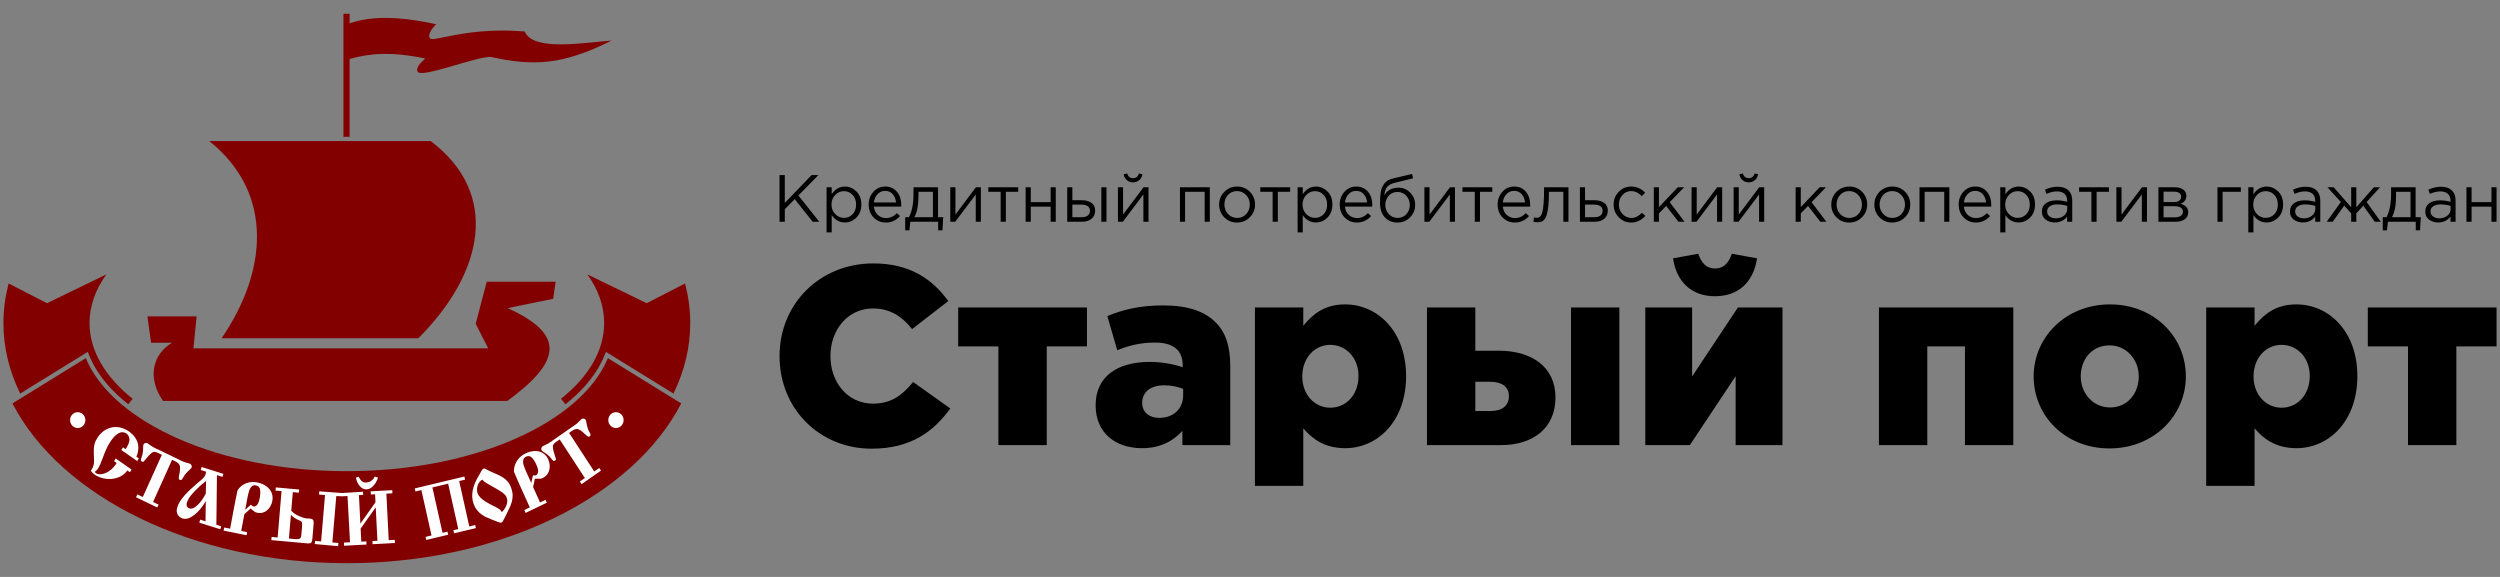 <?xml version="1.0" encoding="UTF-8"?>
<!DOCTYPE svg PUBLIC "-//W3C//DTD SVG 1.1//EN" "http://www.w3.org/Graphics/SVG/1.1/DTD/svg11.dtd">
<svg xmlns="http://www.w3.org/2000/svg" xml:space="preserve" width="1820px" height="420px" version="1.1" style="shape-rendering:geometricPrecision; text-rendering:geometricPrecision; image-rendering:optimizeQuality; fill-rule:evenodd; clip-rule:evenodd" viewBox="0 0 18200 4200" xmlns:xlink="http://www.w3.org/1999/xlink">
	<rect x="0" y="0" width="18200" height="4200" fill="#808080" stroke="none"/>
	<path fill="#000000" fill-rule="nonzero" d="M5675.02 1614.24l0 -339.53 38.32 0 0 202.74 194.99 -202.74 49.48 0 -145.52 148.42 151.82 191.11 -48.02 0 -130.48 -164.43 -72.27 73.23 0 91.2 -38.32 0zm342.44 77.6l0 -328.37 37.35 0 0 50.44c25.22,-37.18 57.24,-55.77 96.04,-55.77 32.02,0 59.99,11.88 83.91,35.65 23.94,23.76 35.9,55.53 35.9,95.3 0,39.13 -11.96,70.66 -35.9,94.59 -23.92,23.93 -51.89,35.89 -83.91,35.89 -39.45,0 -71.47,-17.78 -96.04,-53.35l0 125.62 -37.35 0zm126.6 -105.74c25.23,0 46.24,-8.81 63.06,-26.43 16.82,-17.63 25.22,-41.31 25.22,-71.06 0,-28.78 -8.57,-52.14 -25.7,-70.09 -17.14,-17.94 -38,-26.92 -62.58,-26.92 -24.25,0 -45.44,9.22 -63.55,27.65 -18.1,18.43 -27.15,41.71 -27.15,69.84 0,28.14 9.05,51.34 27.15,69.61 18.11,18.27 39.3,27.4 63.55,27.4zm305.09 33.95c-35.25,0 -64.91,-12.2 -89,-36.61 -24.1,-24.42 -36.14,-55.86 -36.14,-94.35 0,-36.54 11.49,-67.5 34.44,-92.88 22.96,-25.38 51.58,-38.07 85.85,-38.07 35.9,0 64.35,12.6 85.37,37.83 21.02,25.22 31.53,56.91 31.53,95.07 0,4.85 -0.16,9.21 -0.49,13.09l-198.86 0c2.58,25.55 12.2,45.84 28.85,60.87 16.66,15.04 36.46,22.56 59.42,22.56 30.08,0 56.43,-11.81 79.07,-35.41l23.28 20.86c-28.13,31.36 -62.57,47.04 -103.32,47.04zm-87.3 -145.99l161.51 0c-2.26,-24.25 -10.26,-44.38 -24.01,-60.39 -13.74,-16.01 -32.41,-24.01 -56.02,-24.01 -21.34,0 -39.61,7.93 -54.81,23.77 -15.19,15.84 -24.09,36.06 -26.67,60.63zm227.96 202.74l0 -95.55 27.17 0c22.31,-41.06 33.47,-99.11 33.47,-174.13l0 -43.65 178.49 0 0 217.78 37.83 0 -5.82 95.55 -31.04 0 0 -62.56 -202.75 0 -6.79 62.56 -30.56 0zm66.94 -95.55l134.84 0 0 -184.8 -105.25 0 0 34.93c0,63.05 -9.87,113.01 -29.59,149.87zm261.44 32.99l0 -250.77 37.34 0 0 198.38 148.91 -198.38 36.38 0 0 250.77 -37.35 0 0 -198.39 -149.39 198.39 -35.89 0zm366.68 0l0 -217.79 -89.73 0 0 -32.98 217.3 0 0 32.98 -89.74 0 0 217.79 -37.83 0zm181.89 0l0 -250.77 37.34 0 0 108.17 144.56 0 0 -108.17 37.34 0 0 250.77 -37.34 0 0 -109.62 -144.56 0 0 109.62 -37.34 0zm302.68 0l0 -250.77 37.34 0 0 94.1 66.94 0c29.1,0 52.86,6.22 71.3,18.67 18.43,12.45 27.65,31.29 27.65,56.51 0,24.89 -8.58,44.7 -25.71,59.42 -17.14,14.71 -40.1,22.07 -68.88,22.07l-108.64 0zm37.34 -32.99l67.9 0c19.09,0 33.88,-4.04 44.39,-12.12 10.51,-8.09 15.76,-19.89 15.76,-35.41 0,-14.23 -5.41,-25.14 -16.25,-32.74 -10.83,-7.6 -25.95,-11.4 -45.35,-11.4l-66.45 0 0 91.67zm211 32.99l0 -250.77 37.34 0 0 250.77 -37.34 0zm120.77 0l0 -250.77 37.34 0 0 198.38 148.91 -198.38 36.38 0 0 250.77 -37.35 0 0 -198.39 -149.39 198.39 -35.89 0zm155.45 -303.15c-12.45,10.99 -27.57,16.49 -45.35,16.49 -17.78,0 -32.9,-5.5 -45.35,-16.49 -12.45,-11 -20.13,-25.23 -23.04,-42.69l25.71 -5.33c6.46,22.63 20.7,33.95 42.68,33.95 21.99,0 36.22,-11.32 42.68,-33.95l25.71 5.33c-2.91,17.46 -10.59,31.69 -23.04,42.69zm296.12 303.15l0 -250.77 217.29 0 0 250.77 -37.34 0 0 -217.79 -142.61 0 0 217.79 -37.34 0zm508.8 -32.75c-25.22,25.71 -56.43,38.56 -93.61,38.56 -37.19,0 -68.15,-12.76 -92.89,-38.31 -24.74,-25.55 -37.1,-56.43 -37.1,-92.65 0,-35.89 12.53,-66.69 37.59,-92.4 25.06,-25.7 56.18,-38.55 93.36,-38.55 37.19,0 68.24,12.76 93.14,38.31 24.9,25.54 37.35,56.43 37.35,92.64 0,35.9 -12.62,66.7 -37.84,92.4zm-92.65 5.1c26.84,0 48.91,-9.38 66.21,-28.14 17.3,-18.75 25.95,-41.87 25.95,-69.36 0,-27.15 -8.97,-50.28 -26.92,-69.35 -17.95,-19.09 -40.01,-28.62 -66.2,-28.62 -26.85,0 -48.82,9.46 -65.97,28.37 -17.13,18.92 -25.71,42.12 -25.71,69.6 0,27.17 8.89,50.2 26.69,69.12 17.79,18.92 39.76,28.38 65.95,28.38zm258.53 27.65l0 -217.79 -89.74 0 0 -32.98 217.3 0 0 32.98 -89.73 0 0 217.79 -37.83 0zm181.89 77.6l0 -328.37 37.34 0 0 50.44c25.22,-37.18 57.24,-55.77 96.04,-55.77 32.02,0 59.98,11.88 83.91,35.65 23.93,23.76 35.9,55.53 35.9,95.3 0,39.13 -11.97,70.66 -35.9,94.59 -23.93,23.93 -51.89,35.89 -83.91,35.89 -39.45,0 -71.47,-17.78 -96.04,-53.35l0 125.62 -37.34 0zm126.59 -105.74c25.22,0 46.24,-8.81 63.06,-26.43 16.81,-17.63 25.21,-41.31 25.21,-71.06 0,-28.78 -8.56,-52.14 -25.7,-70.09 -17.14,-17.94 -38,-26.92 -62.57,-26.92 -24.25,0 -45.43,9.22 -63.54,27.65 -18.11,18.43 -27.16,41.71 -27.16,69.84 0,28.14 9.05,51.34 27.16,69.61 18.11,18.27 39.29,27.4 63.54,27.4zm305.09 33.95c-35.25,0 -64.92,-12.2 -89.01,-36.61 -24.09,-24.42 -36.13,-55.86 -36.13,-94.35 0,-36.54 11.48,-67.5 34.44,-92.88 22.96,-25.38 51.58,-38.07 85.85,-38.07 35.89,0 64.35,12.6 85.37,37.83 21.01,25.22 31.52,56.91 31.52,95.07 0,4.85 -0.16,9.21 -0.48,13.09l-198.87 0c2.59,25.55 12.21,45.84 28.86,60.87 16.66,15.04 36.46,22.56 59.42,22.56 30.07,0 56.43,-11.81 79.06,-35.41l23.29 20.86c-28.14,31.36 -62.58,47.04 -103.32,47.04zm-87.31 -145.99l161.52 0c-2.26,-24.25 -10.27,-44.38 -24.01,-60.39 -13.74,-16.01 -32.42,-24.01 -56.02,-24.01 -21.35,0 -39.61,7.93 -54.81,23.77 -15.19,15.84 -24.09,36.06 -26.68,60.63zm382.69 145.99c-38.47,0 -69.27,-12.69 -92.4,-38.07 -23.11,-25.39 -34.67,-59.74 -34.67,-103.07 0,-15.85 0.32,-29.35 0.97,-40.5 0.65,-11.16 1.94,-23.52 3.88,-37.11 1.94,-13.58 5.01,-25.22 9.22,-34.92 4.2,-9.7 9.61,-19.24 16.25,-28.62 6.62,-9.37 15.27,-17.3 25.95,-23.77 10.66,-6.46 23.11,-11.31 37.34,-14.55l139.69 -32.98 7.27 31.53 -135.8 33.46c-25.23,6.48 -43.25,16.74 -54.09,30.81 -10.83,14.06 -17.21,33.54 -19.16,58.44 21.35,-36.21 55.95,-54.32 103.8,-54.32 32.99,0 61.28,12.21 84.89,36.62 23.6,24.41 35.4,53.76 35.4,88.04 0,35.56 -12.29,65.96 -36.86,91.18 -24.58,25.22 -55.13,37.83 -91.68,37.83zm0.98 -33.46c25.54,0 46.72,-9.14 63.54,-27.4 16.81,-18.28 25.22,-40.67 25.22,-67.19 0,-26.19 -8.65,-48.5 -25.95,-66.93 -17.3,-18.43 -38.56,-27.65 -63.79,-27.65 -25.54,0 -46.72,9.14 -63.53,27.41 -16.82,18.26 -25.22,40.66 -25.22,67.17 0,26.19 8.65,48.51 25.95,66.94 17.3,18.43 38.55,27.65 63.78,27.65zm195 27.65l0 -250.77 37.34 0 0 198.38 148.91 -198.38 36.38 0 0 250.77 -37.35 0 0 -198.39 -149.39 198.39 -35.89 0zm366.68 0l0 -217.79 -89.73 0 0 -32.98 217.3 0 0 32.98 -89.74 0 0 217.79 -37.83 0zm291.51 5.81c-35.25,0 -64.92,-12.2 -89.01,-36.61 -24.09,-24.42 -36.13,-55.86 -36.13,-94.35 0,-36.54 11.48,-67.5 34.44,-92.88 22.96,-25.38 51.57,-38.07 85.85,-38.07 35.89,0 64.35,12.6 85.36,37.83 21.02,25.22 31.53,56.91 31.53,95.07 0,4.85 -0.16,9.21 -0.48,13.09l-198.87 0c2.58,25.55 12.21,45.84 28.86,60.87 16.66,15.04 36.46,22.56 59.42,22.56 30.07,0 56.43,-11.81 79.06,-35.41l23.28 20.86c-28.13,31.36 -62.57,47.04 -103.31,47.04zm-87.31 -145.99l161.52 0c-2.26,-24.25 -10.27,-44.38 -24.01,-60.39 -13.74,-16.01 -32.42,-24.01 -56.03,-24.01 -21.34,0 -39.6,7.93 -54.8,23.77 -15.2,15.84 -24.1,36.06 -26.68,60.63zm252.71 144.06c-9.71,0 -19.73,-1.3 -30.08,-3.88l4.37 -32.02c7.43,2.27 13.42,3.4 17.94,3.4 7.12,0 12.93,-0.89 17.47,-2.67 4.52,-1.78 9.46,-6.46 14.79,-14.06 5.33,-7.6 9.46,-18.35 12.37,-32.26 2.9,-13.9 5.41,-33.63 7.51,-59.18 2.1,-25.54 3.16,-56.58 3.16,-93.12l0 -20.86 177.53 0 0 250.77 -37.35 0 0 -217.79 -104.77 0 0 5.82c0,38.16 -1.46,70.66 -4.37,97.5 -2.91,26.83 -6.55,47.86 -10.91,63.05 -4.37,15.2 -10.43,27 -18.2,35.41 -7.75,8.41 -15.27,13.82 -22.55,16.25 -7.27,2.42 -16.25,3.64 -26.91,3.64zm308.48 -3.88l0 -250.77 37.34 0 0 94.1 66.94 0c29.1,0 52.87,6.22 71.3,18.67 18.44,12.45 27.65,31.29 27.65,56.51 0,24.89 -8.57,44.7 -25.7,59.42 -17.15,14.71 -40.1,22.07 -68.88,22.07l-108.65 0zm37.34 -32.99l67.91 0c19.08,0 33.88,-4.04 44.38,-12.12 10.51,-8.09 15.77,-19.89 15.77,-35.41 0,-14.23 -5.42,-25.14 -16.25,-32.74 -10.83,-7.6 -25.95,-11.4 -45.36,-11.4l-66.45 0 0 91.67zm336.63 38.8c-36.22,0 -66.69,-12.85 -91.43,-38.56 -24.74,-25.7 -37.11,-56.5 -37.11,-92.4 0,-35.89 12.37,-66.69 37.11,-92.4 24.74,-25.7 55.21,-38.55 91.43,-38.55 38.81,0 72.27,14.87 100.4,44.62l-23.76 25.22c-23.29,-24.58 -48.99,-36.86 -77.13,-36.86 -25.21,0 -46.48,9.46 -63.78,28.37 -17.3,18.92 -25.95,42.12 -25.95,69.6 0,27.17 8.82,50.2 26.43,69.12 17.63,18.92 39.54,28.38 65.73,28.38 26.84,0 52.06,-12.61 75.66,-37.84l24.75 22.8c-29.11,32.34 -63.22,48.5 -102.35,48.5zm163.95 -5.81l0 -250.77 37.34 0 0 144.54 137.26 -144.54 46.09 0 -104.77 108.65 107.68 142.12 -44.15 0 -89.24 -114.96 -52.87 54.32 0 60.64 -37.34 0zm275.01 0l0 -250.77 37.34 0 0 198.38 148.91 -198.38 36.39 0 0 250.77 -37.35 0 0 -198.39 -149.4 198.39 -35.89 0zm306.06 0l0 -250.77 37.34 0 0 198.38 148.91 -198.38 36.38 0 0 250.77 -37.35 0 0 -198.39 -149.39 198.39 -35.89 0zm155.45 -303.15c-12.45,10.99 -27.57,16.49 -45.35,16.49 -17.78,0 -32.9,-5.5 -45.35,-16.49 -12.45,-11 -20.13,-25.23 -23.04,-42.69l25.71 -5.33c6.46,22.63 20.7,33.95 42.68,33.95 21.99,0 36.22,-11.32 42.68,-33.95l25.71 5.33c-2.91,17.46 -10.59,31.69 -23.04,42.69zm296.12 303.15l0 -250.77 37.34 0 0 144.54 137.27 -144.54 46.09 0 -104.77 108.65 107.67 142.12 -44.14 0 -89.24 -114.96 -52.88 54.32 0 60.64 -37.34 0zm483.1 -32.75c-25.22,25.71 -56.43,38.56 -93.61,38.56 -37.19,0 -68.15,-12.76 -92.89,-38.31 -24.74,-25.55 -37.1,-56.43 -37.1,-92.65 0,-35.89 12.53,-66.69 37.59,-92.4 25.06,-25.7 56.18,-38.55 93.36,-38.55 37.2,0 68.24,12.76 93.14,38.31 24.9,25.54 37.35,56.43 37.35,92.64 0,35.9 -12.62,66.7 -37.84,92.4zm-92.65 5.1c26.85,0 48.91,-9.38 66.21,-28.14 17.3,-18.75 25.95,-41.87 25.95,-69.36 0,-27.15 -8.96,-50.28 -26.91,-69.35 -17.95,-19.09 -40.02,-28.62 -66.21,-28.62 -26.84,0 -48.83,9.46 -65.97,28.37 -17.13,18.92 -25.71,42.12 -25.71,69.6 0,27.17 8.89,50.2 26.69,69.12 17.78,18.92 39.76,28.38 65.95,28.38zm405.99 -5.1c-25.23,25.71 -56.44,38.56 -93.62,38.56 -37.18,0 -68.15,-12.76 -92.88,-38.31 -24.75,-25.55 -37.11,-56.43 -37.11,-92.65 0,-35.89 12.53,-66.69 37.59,-92.4 25.06,-25.7 56.18,-38.55 93.37,-38.55 37.19,0 68.23,12.76 93.13,38.31 24.9,25.54 37.35,56.43 37.35,92.64 0,35.9 -12.62,66.7 -37.83,92.4zm-92.65 5.1c26.84,0 48.9,-9.38 66.2,-28.14 17.3,-18.75 25.95,-41.87 25.95,-69.36 0,-27.15 -8.96,-50.28 -26.91,-69.35 -17.95,-19.09 -40.02,-28.62 -66.21,-28.62 -26.84,0 -48.83,9.46 -65.97,28.37 -17.13,18.92 -25.71,42.12 -25.71,69.6 0,27.17 8.9,50.2 26.69,69.12 17.78,18.92 39.76,28.38 65.96,28.38zm197.9 27.65l0 -250.77 217.29 0 0 250.77 -37.34 0 0 -217.79 -142.61 0 0 217.79 -37.34 0zm410.34 5.81c-35.25,0 -64.92,-12.2 -89.01,-36.61 -24.09,-24.42 -36.13,-55.86 -36.13,-94.35 0,-36.54 11.48,-67.5 34.44,-92.88 22.96,-25.38 51.57,-38.07 85.85,-38.07 35.89,0 64.35,12.6 85.36,37.83 21.02,25.22 31.53,56.91 31.53,95.07 0,4.85 -0.16,9.21 -0.49,13.09l-198.86 0c2.58,25.55 12.21,45.84 28.86,60.87 16.66,15.04 36.46,22.56 59.41,22.56 30.08,0 56.44,-11.81 79.07,-35.41l23.28 20.86c-28.13,31.36 -62.57,47.04 -103.31,47.04zm-87.31 -145.99l161.51 0c-2.25,-24.25 -10.26,-44.38 -24,-60.39 -13.75,-16.01 -32.42,-24.01 -56.03,-24.01 -21.34,0 -39.61,7.93 -54.81,23.77 -15.19,15.84 -24.09,36.06 -26.67,60.63zm264.84 217.78l0 -328.37 37.34 0 0 50.44c25.23,-37.18 57.24,-55.77 96.04,-55.77 32.02,0 59.99,11.88 83.91,35.65 23.93,23.76 35.9,55.53 35.9,95.3 0,39.13 -11.97,70.66 -35.9,94.59 -23.92,23.93 -51.89,35.89 -83.91,35.89 -39.45,0 -71.46,-17.78 -96.04,-53.35l0 125.62 -37.34 0zm126.59 -105.74c25.23,0 46.24,-8.81 63.06,-26.43 16.82,-17.63 25.22,-41.31 25.22,-71.06 0,-28.78 -8.57,-52.14 -25.7,-70.09 -17.15,-17.94 -38,-26.92 -62.58,-26.92 -24.25,0 -45.43,9.22 -63.54,27.65 -18.11,18.43 -27.16,41.71 -27.16,69.84 0,28.14 9.05,51.34 27.16,69.61 18.11,18.27 39.29,27.4 63.54,27.4zm270.17 33.47c-25.54,0 -47.54,-6.95 -65.97,-20.86 -18.42,-13.9 -27.64,-33.3 -27.64,-58.2 0,-26.19 9.7,-46.4 29.1,-60.63 19.4,-14.23 45.43,-21.34 78.09,-21.34 25.87,0 51.42,3.55 76.63,10.67l0 -7.77c0,-21.98 -6.46,-38.8 -19.4,-50.44 -12.93,-11.64 -31.2,-17.46 -54.8,-17.46 -24.58,0 -49.96,5.99 -76.15,17.95l-11.16 -30.56c31.04,-14.23 61.44,-21.34 91.19,-21.34 35.57,0 62.57,9.21 81,27.65 17.46,17.45 26.19,42.03 26.19,73.72l0 153.28 -36.87 0 0 -37.35c-22.3,28.45 -52.38,42.68 -90.21,42.68zm7.27 -30.07c23.29,0 43.01,-6.31 59.18,-18.91 16.16,-12.62 24.26,-28.79 24.26,-48.51l0 -23.29c-24.59,-7.1 -49,-10.66 -73.25,-10.66 -22.95,0 -40.9,4.61 -53.84,13.82 -12.93,9.21 -19.4,21.74 -19.4,37.59 0,15.2 6.06,27.32 18.19,36.38 12.12,9.05 27.08,13.58 44.86,13.58zm259.5 24.74l0 -217.79 -89.73 0 0 -32.98 217.3 0 0 32.98 -89.74 0 0 217.79 -37.83 0zm181.89 0l0 -250.77 37.34 0 0 198.38 148.91 -198.38 36.39 0 0 250.77 -37.35 0 0 -198.39 -149.4 198.39 -35.89 0zm306.06 0l0 -250.77 121.26 0c24.9,0 44.78,5.66 59.66,16.97 14.87,11.32 22.31,26.52 22.31,45.6 0,26.84 -13.9,46.08 -41.71,57.72 36.86,10.03 55.29,30.72 55.29,62.08 0,21.02 -8.24,37.68 -24.73,49.96 -16.5,12.29 -38.65,18.44 -66.45,18.44l-125.63 0zm37.34 -32.02l83.44 0c17.78,0 31.85,-3.72 42.2,-11.15 10.34,-7.44 15.51,-17.78 15.51,-31.04 0,-12.29 -5.41,-21.84 -16.25,-28.62 -10.83,-6.79 -26.27,-10.19 -46.31,-10.19l-78.59 0 0 81zm0 -111.07l77.13 0c15.52,0 27.89,-3.48 37.11,-10.43 9.21,-6.95 13.82,-16.89 13.82,-29.83 0,-10.67 -4.37,-19.24 -13.1,-25.7 -8.73,-6.47 -21.02,-9.7 -36.87,-9.7l-78.09 0 0 75.66zm392.41 143.09l0 -250.77 170.25 0 0 32.98 -132.91 0 0 217.79 -37.34 0zm224.57 77.6l0 -328.37 37.35 0 0 50.44c25.22,-37.18 57.24,-55.77 96.04,-55.77 32.01,0 59.98,11.88 83.91,35.65 23.93,23.76 35.9,55.53 35.9,95.3 0,39.13 -11.97,70.66 -35.9,94.59 -23.93,23.93 -51.9,35.89 -83.91,35.89 -39.45,0 -71.47,-17.78 -96.04,-53.35l0 125.62 -37.35 0zm126.6 -105.74c25.22,0 46.24,-8.81 63.05,-26.43 16.82,-17.63 25.22,-41.31 25.22,-71.06 0,-28.78 -8.57,-52.14 -25.7,-70.09 -17.14,-17.94 -38,-26.92 -62.57,-26.92 -24.25,0 -45.44,9.22 -63.55,27.65 -18.1,18.43 -27.15,41.71 -27.15,69.84 0,28.14 9.05,51.34 27.15,69.61 18.11,18.27 39.3,27.4 63.55,27.4zm270.16 33.47c-25.54,0 -47.53,-6.95 -65.96,-20.86 -18.43,-13.9 -27.65,-33.3 -27.65,-58.2 0,-26.19 9.7,-46.4 29.1,-60.63 19.4,-14.23 45.44,-21.34 78.1,-21.34 25.86,0 51.41,3.55 76.63,10.67l0 -7.77c0,-21.98 -6.47,-38.8 -19.4,-50.44 -12.93,-11.64 -31.2,-17.46 -54.81,-17.46 -24.57,0 -49.96,5.99 -76.15,17.95l-11.16 -30.56c31.04,-14.23 61.44,-21.34 91.19,-21.34 35.57,0 62.57,9.21 81,27.65 17.46,17.45 26.19,42.03 26.19,73.72l0 153.28 -36.86 0 0 -37.35c-22.31,28.45 -52.38,42.68 -90.22,42.68zm7.28 -30.07c23.28,0 43.01,-6.31 59.17,-18.91 16.17,-12.62 24.26,-28.79 24.26,-48.51l0 -23.29c-24.58,-7.1 -48.99,-10.66 -73.24,-10.66 -22.96,0 -40.91,4.61 -53.84,13.82 -12.94,9.21 -19.4,21.74 -19.4,37.59 0,15.2 6.06,27.32 18.18,36.38 12.13,9.05 27.08,13.58 44.87,13.58zm166.85 24.74l102.84 -143.58 -97.5 -107.19 45.11 0 127.56 145.52 0 -145.52 37.35 0 0 145.52 127.57 -145.52 45.11 0 -97.49 107.19 102.82 143.58 -43.65 0 -83.42 -116.9 -50.94 55.78 0 61.12 -37.35 0 0 -61.12 -50.92 -55.78 -83.43 116.9 -43.66 0zm407.93 62.56l0 -95.55 27.17 0c22.3,-41.06 33.46,-99.11 33.46,-174.13l0 -43.65 178.49 0 0 217.78 37.84 0 -5.82 95.55 -31.04 0 0 -62.56 -202.75 0 -6.79 62.56 -30.56 0zm66.93 -95.55l134.84 0 0 -184.8 -105.25 0 0 34.93c0,63.05 -9.86,113.01 -29.59,149.87zm336.13 38.32c-25.54,0 -47.53,-6.95 -65.96,-20.86 -18.43,-13.9 -27.64,-33.3 -27.64,-58.2 0,-26.19 9.7,-46.4 29.1,-60.63 19.4,-14.23 45.43,-21.34 78.09,-21.34 25.86,0 51.41,3.55 76.63,10.67l0 -7.77c0,-21.98 -6.47,-38.8 -19.4,-50.44 -12.93,-11.64 -31.2,-17.46 -54.81,-17.46 -24.57,0 -49.96,5.99 -76.15,17.95l-11.15 -30.56c31.04,-14.23 61.44,-21.34 91.19,-21.34 35.56,0 62.56,9.21 81,27.65 17.45,17.45 26.19,42.03 26.19,73.72l0 153.28 -36.87 0 0 -37.35c-22.31,28.45 -52.38,42.68 -90.22,42.68zm7.28 -30.07c23.28,0 43.01,-6.31 59.17,-18.91 16.17,-12.62 24.26,-28.79 24.26,-48.51l0 -23.29c-24.58,-7.1 -48.99,-10.66 -73.24,-10.66 -22.96,0 -40.91,4.61 -53.84,13.82 -12.93,9.21 -19.4,21.74 -19.4,37.59 0,15.2 6.06,27.32 18.18,36.38 12.13,9.05 27.09,13.58 44.87,13.58zm198.87 24.74l0 -250.77 37.35 0 0 108.17 144.55 0 0 -108.17 37.34 0 0 250.77 -37.34 0 0 -109.62 -144.55 0 0 109.62 -37.35 0zm-11611.92 1652.2c287.17,0 452.06,-124.13 574.33,-292.73l-270.49 -192.68c-77.81,94.49 -157.47,157.49 -292.72,157.49 -181.56,0 -309.39,-151.93 -309.39,-346.46 0,-192.68 127.83,-346.45 309.39,-346.45 124.13,0 211.2,57.43 285.31,150.07l263.09 -203.8c-114.87,-159.33 -279.76,-274.2 -544.7,-274.2 -392.76,0 -683.64,296.44 -683.64,674.38 0,390.91 298.29,674.38 668.82,674.38zm924.49 -25.94l352.01 0 0 -718.84 292.72 0 0 -283.46 -937.45 0 0 283.46 292.72 0 0 718.84zm1044.9 22.23c131.54,0 226.03,-50.02 294.58,-125.98l0 103.75 348.3 0 0 -576.18c0,-140.81 -31.49,-244.56 -107.46,-318.67 -79.66,-79.66 -201.94,-122.27 -381.65,-122.27 -172.3,0 -292.72,31.5 -405.72,77.81l72.25 248.26c88.92,-35.2 170.44,-55.58 276.04,-55.58 135.25,0 200.09,59.29 200.09,163.04l0 16.66c-57.43,-20.37 -148.22,-38.9 -240.85,-38.9 -235.28,0 -392.76,107.45 -392.76,314.95 0,203.8 146.36,313.11 337.18,313.11zm125.98 -220.47c-72.25,0 -124.12,-40.76 -124.12,-109.3 0,-77.82 59.28,-127.84 161.18,-127.84 51.87,0 101.89,11.11 137.09,25.94l0 46.31c0,100.04 -72.25,164.89 -174.15,164.89zm696.6 494.67l352.01 0 0 -418.71c64.84,75.96 153.77,144.51 305.69,144.51 237.15,0 442.8,-198.24 442.8,-524.31 0,-324.22 -205.65,-522.45 -444.65,-522.45 -150.07,0 -235.29,72.25 -303.84,155.62l0 -133.39 -352.01 0 0 1298.73zm548.4 -568.77c-113.02,0 -203.8,-94.49 -203.8,-227.89 0,-135.24 90.78,-229.73 203.8,-229.73 114.86,0 205.64,94.49 205.64,226.03 0,138.95 -90.78,231.59 -205.64,231.59zm1752.63 272.34l352.01 0 0 -1002.3 -352.01 0 0 1002.3zm-1048.62 0l537.28 0c242.7,0 398.33,-129.69 398.33,-346.45 0,-226.03 -176.01,-340.89 -413.15,-340.89l-170.44 0 0 -314.96 -352.02 0 0 1002.3zm352.02 -248.26l0 -213.06 109.31 0c85.21,0 135.24,38.91 135.24,103.75 0,72.25 -50.03,109.31 -135.24,109.31l-109.31 0zm1237.57 248.26l324.22 0 333.49 -502.08 0 502.08 340.89 0 0 -1002.3 -324.22 0 -333.48 502.07 0 -502.07 -340.9 0 0 1002.3zm507.64 -1083.82c166.74,0 279.75,-100.05 305.69,-276.05l-183.41 -33.35c-22.24,64.85 -57.44,107.46 -122.28,107.46 -64.85,0 -100.05,-42.61 -122.28,-107.46l-183.41 33.35c25.93,176 138.95,276.05 305.69,276.05zm1193.11 1083.82l352.02 0 0 -718.84 274.19 0 0 718.84 352.01 0 0 -1002.3 -978.22 0 0 1002.3zm1678.53 24.08c322.36,0 555.8,-238.99 555.8,-524.31 0,-289.01 -231.58,-524.3 -552.09,-524.3 -322.36,0 -555.8,238.99 -555.8,524.3 0,289.02 231.59,524.31 552.09,524.31zm3.71 -298.28c-124.13,0 -213.05,-103.75 -213.05,-226.03 0,-124.13 81.51,-226.02 209.34,-226.02 124.14,0 213.05,103.75 213.05,226.02 0,124.14 -81.5,226.03 -209.34,226.03zm700.3 570.63l352.02 0 0 -418.71c64.84,75.96 153.76,144.51 305.69,144.51 237.14,0 442.79,-198.24 442.79,-524.31 0,-324.22 -205.65,-522.45 -444.65,-522.45 -150.07,0 -235.28,72.25 -303.83,155.62l0 -133.39 -352.02 0 0 1298.73zm548.4 -568.77c-113.02,0 -203.8,-94.49 -203.8,-227.89 0,-135.24 90.78,-229.73 203.8,-229.73 114.87,0 205.64,94.49 205.64,226.03 0,138.95 -90.77,231.59 -205.64,231.59zm920.78 272.34l352.01 0 0 -718.84 292.72 0 0 -283.46 -937.45 0 0 283.46 292.72 0 0 718.84z"/>
	<path fill="#820000" d="M2525.01 4100c-1123.6,0 -2082.84,-486.06 -2432.57,-1159.97 -0.55,-1.05 -1.13,-2.11 -1.68,-3.18l533.95 -329.49c0.41,1 0.81,1.99 1.21,2.99 196.93,468.36 974.46,819.81 1899.09,819.81 924.61,0 1702.15,-351.45 1899.08,-819.81 0.4,-1 0.8,-1.99 1.21,-2.99l533.95 329.49c-0.54,1.07 -1.13,2.13 -1.69,3.18 -349.72,673.91 -1308.96,1159.97 -2432.55,1159.97zm2377.97 -1235.06c79.17,-161.89 122.02,-334.44 122.02,-513.39 0,-98.33 -13.5,-193.16 -37.66,-287.91l-279.43 143.61 -431.94 -209.62c78.94,110.17 122.3,229.45 122.3,353.92 0,203.47 -115.67,393.09 -313.88,551.61l31.75 39.99 39.26 -32.22 40.66 -36.61 37.81 -37.45 34.86 -38.28 31.84 -39.01 28.76 -39.71 25.63 -40.34c15.2,-27.73 30.57,-55.39 42.67,-84.91l13.88 -32.96 491.47 303.28zm-3289.78 -402.56l1432.54 0c477.49,-478.44 596.88,-1052.62 89.54,-1435.38l-1611.57 0c477.47,382.76 417.8,956.94 89.49,1435.38zm931.96 -2292.29c137.19,-48.14 327.54,-59.54 629.51,6.27 -42.72,42.92 -59.38,82.62 -45.26,102.02 24.05,33.06 266.07,-84.88 690.57,-49.08 59.49,146.56 429.81,81.31 633.06,65.93 -360.08,180.76 -576.36,187.13 -882.03,118.72 -113.56,2.95 -434.07,129.68 -514.69,116.62 -31.56,-5.14 -29.66,-49.26 40.62,-104.15 -252.85,-54.23 -416.18,-36.65 -551.78,3.14l0 566.41 -44.75 0 0 -895.97 44.75 0 0 70.09zm1150.48 2072.99l331.35 -67.65 17.91 -124.39 -501.38 0 -80.58 306.19 91.26 178.65 -2145.81 0 22.89 -232.36 -358.12 0 26.85 191.39 153.13 0c-143.29,83.34 -183,259.27 -66.01,423.73l2506.9 0c374.33,-275.6 441.7,-476.25 1.61,-675.56zm-3548.63 621.86c-79.15,-161.89 -122.01,-334.44 -122.01,-513.39 0,-98.33 13.49,-193.16 37.67,-287.91l279.42 143.61 431.94 -209.62c-78.93,110.17 -122.29,229.45 -122.29,353.92 0,203.47 115.66,393.09 313.88,551.61l-31.76 39.99 -39.25 -32.22 -40.68 -36.61 -37.8 -37.46 -34.85 -38.27 -31.85 -39.01 -28.77 -39.71 -25.61 -40.34 -22.43 -40.92 -19.56 -42.29 -14.14 -34.93 -491.91 303.55z"/>
	<path fill="#FFFFFF" d="M998.56 3356.45l-115.44 -80.54 12.49 -19.16 18.96 13.23c19.92,-30.56 29.15,-54.86 27.71,-73 -1.48,-18.07 -8.97,-31.81 -22.49,-41.24 -9.05,-6.31 -19.5,-9.3 -31.32,-9.03 -11.76,0.31 -25.06,5.96 -39.73,16.97 -14.73,10.95 -30.04,28.69 -45.91,53.02 -8.12,12.46 -15.37,24.88 -21.6,37.22 -6.29,12.44 -12.18,25.24 -17.51,38.66 -5.46,13.45 -11.49,29.25 -18.15,47.51 -10.82,31.03 -21.97,55.33 -33.41,72.89 -1.84,2.81 -3.75,5.24 -5.72,7.29 -2.03,2.12 -3.8,3.87 -5.47,5.26 -1.7,1.46 -3.23,2.83 -4.77,4.19 -1.92,1.65 -3.13,2.69 -3.62,3.12 -0.49,0.42 -1.27,1.1 -2.36,2.11 1.51,3.6 4.37,6.91 8.85,10.05 7.79,5.43 17.91,7.94 30.5,7.67 12.53,-0.34 25.66,-3.44 39.33,-9.16 13.72,-5.8 27.22,-14.2 40.53,-25.26 13.31,-11.06 24.23,-23.24 32.96,-36.61 3.22,-4.94 5.45,-8.69 6.7,-11.25l-18.96 -13.23 12.49 -19.16 115.45 80.55 -12.5 19.15 -18.07 -12.6c-13.28,18.37 -29.87,32.67 -49.79,42.89 -19.93,10.22 -41.06,16.25 -63.55,18.26 -22.44,1.94 -44.52,0.23 -66.4,-5.08 -21.8,-5.26 -41.01,-13.68 -57.69,-25.32 -12.64,-8.81 -22.18,-18.12 -28.64,-28.06l4.06 -6.23c7.74,-11.85 13.09,-24.15 16.2,-36.8 3.04,-12.7 3.72,-34.24 1.92,-64.57 -0.99,-20.15 -1.19,-36.89 -0.63,-50.2 0.64,-13.27 2.12,-24.73 4.51,-34.47 2.33,-9.64 5.3,-18.29 8.91,-25.62 3.58,-7.46 7.94,-15.14 13.1,-23.05 14.22,-21.81 30.54,-38.96 49.05,-51.59 18.38,-12.63 37.98,-20.72 58.65,-24.22 20.68,-3.49 41.25,-2.74 61.8,2.31 20.48,5 39.75,13.8 57.69,26.31 22.11,15.44 38.64,32.05 49.66,49.91 11.07,17.78 17.56,35.03 19.54,51.68 2.03,16.57 1.58,31.85 -1.12,45.66 -2.82,13.85 -6.65,26.44 -11.79,37.77l18.08 12.61 -12.5 19.16zm-432.73 -355.75c30.71,0 55.76,25.92 55.76,57.68 0,31.77 -25.05,57.68 -55.76,57.68 -30.71,0 -55.77,-25.91 -55.77,-57.68 0,-31.76 25.06,-57.68 55.77,-57.68zm3918.35 0c30.71,0 55.77,25.92 55.77,57.68 0,31.77 -25.06,57.68 -55.77,57.68 -30.71,0 -55.76,-25.91 -55.76,-57.68 0,-31.76 25.05,-57.68 55.76,-57.68zm-3444.48 617.58l138.49 -307.2 -20.71 -9.99 -11.01 -5.3c-9.16,-4.42 -17.03,-6.49 -23.68,-6.27 -6.75,0.18 -14.84,4.28 -24.23,12.08 -9.48,7.78 -21.96,21.59 -37.69,41.5 -7.33,9.11 -12.46,14.84 -15.37,17.39 -2.94,2.41 -6.79,2.48 -11.69,0.12 -5.78,-2.79 -8.54,-6.65 -8.22,-11.45 0.18,-4.78 1.77,-10.89 4.67,-18.19 5.8,-14.4 9.34,-30.28 10.94,-47.72 0.17,-2.56 0.38,-8.62 0.59,-18.43 0.18,-9.73 0.44,-16.38 0.7,-19.79 0.35,-3.37 1.03,-6.4 2.23,-9.05 2.09,-4.65 5.89,-8.08 11.39,-10.28 5.49,-2.21 11.6,-1.69 18.36,1.57 1.76,0.85 8.26,5.51 19.63,13.91 11.37,8.41 25.36,16.68 41.81,24.62 3.06,1.28 5.78,2.38 8.16,3.42 2.44,1.08 5.49,2.55 9.18,4.34l143.41 69.16c3.69,1.78 6.74,3.25 9.11,4.5 2.29,1.21 4.87,2.65 7.76,4.26 13.51,6.51 24.54,11.11 33.08,13.82 8.45,2.76 15.77,4.77 21.75,6.04 6.01,1.38 10.41,2.7 13.22,4.05 6.74,3.26 11.11,7.69 13.05,13.37 1.93,5.69 1.8,10.99 -0.38,15.8 -1.5,3.33 -6.47,8.71 -14.91,16.38 -8.41,7.78 -14.32,13.33 -17.6,16.91 -12.56,12.65 -22.16,25.72 -28.78,39.12 -6.89,15.29 -14.92,20.72 -24,16.34 -3.78,-1.82 -6.11,-4.45 -6.87,-7.97 -0.89,-3.45 -0.77,-8.25 0.13,-14.39 1.03,-6.19 2.72,-15.79 5.14,-28.78 4.87,-27.7 4.6,-46.84 -0.67,-57.27 -5.35,-10.48 -16.35,-19.72 -33.14,-27.82l-20.72 -10 -138.5 307.19 40.01 19.3 -9.44 20.94 -154.64 -74.59 9.43 -20.93 40.01 19.29zm460.84 -184.14l-39 -12.34 6.53 -22.09 157.92 49.94 -6.53 22.08 -40.01 -12.65 -4.29 361.04 35.01 11.07 -6.5 22.02 -152.75 -48.31 6.5 -22.01 38.74 12.25 1.98 -148.16c-12.22,22.88 -28.05,45.39 -47.47,67.53 -19.49,22.03 -40.08,39.01 -61.67,50.88 -21.58,11.87 -41.67,14.9 -60.23,9.04 -15.77,-4.99 -27.58,-14.57 -35.52,-28.78 -7.94,-14.21 -8.81,-31.65 -2.67,-52.43 4.3,-14.55 11.09,-29.09 20.44,-43.77 9.26,-14.7 20.57,-29.45 33.83,-44.23 13.2,-14.82 27.26,-29.16 42.17,-42.94 14.84,-13.82 31.26,-28.56 49.25,-43.97 10.58,-8.83 20.22,-16.99 28.91,-24.41 8.69,-7.52 15.68,-14.5 20.79,-21.14 5.12,-6.63 8.91,-14.14 11.37,-22.47 1.43,-4.83 2.46,-10.25 3.2,-16.15zm-2.25 158.14l1.97 -91.03c-16.57,13.07 -29.93,24.09 -39.97,33 -10.04,8.9 -20.9,19.27 -32.59,31.21 -16.5,16.64 -29.8,31.22 -39.88,43.66 -10.18,12.5 -18.57,27.11 -25.29,43.87l-4.04 13.68c-2.6,17.87 4.53,29.52 21.4,34.85 12.79,4.05 27.13,0.06 43.23,-12.02 16.07,-12.08 30.91,-27.43 44.49,-46.13 13.57,-18.63 23.82,-35.72 30.68,-51.09zm280.58 151.29l-22.84 121.5 43.25 8.69 -4.26 22.67 -167.4 -33.65 4.25 -22.68 43.33 8.71 37.16 -197.72c5.26,-27.99 10.91,-55.15 16.97,-81.67 15.01,-23.61 35.43,-40.52 61.2,-50.74 25.85,-10.22 52.65,-12.58 80.32,-7.01 27.59,5.54 50.44,15.08 68.59,28.54 18.22,13.56 30.95,29.47 38.16,47.74 7.21,18.35 8.9,37.74 5.08,58.08 -5.59,29.7 -18.63,52.95 -39.21,69.74 -20.47,16.71 -43.42,22.55 -68.83,17.44 -8.45,-1.7 -14.8,-3.91 -19,-6.52 -4.19,-2.71 -11.21,-8.15 -21.15,-16.3 -4.49,-3.43 -7.96,-6.18 -10.37,-8.15l-45.25 41.33zm6.1 -32.5l41.56 -37.03c2.61,2.86 5.78,5.74 9.43,8.44 3.71,2.8 6.42,4.28 8.15,4.62 8.27,1.67 16.89,-1.46 25.7,-9.4 8.91,-8.02 15.83,-25.12 20.75,-51.3 4.94,-26.29 5.76,-47.5 2.46,-63.58 -3.3,-16.07 -13.46,-25.87 -30.34,-29.27 -12.71,-2.56 -23.09,0.3 -31.13,8.51 -8.06,8.27 -14.26,19.17 -18.48,32.98 -4.29,13.71 -8.26,30.47 -11.99,50.36l-2.44 12.96 -13.67 72.71zm392.85 -147.3l-1.95 23.02 -44.07 -3.99 -11.45 135.36c13.16,14.89 31.57,27.6 55.05,38.19 23.58,10.52 42.3,16.45 56.33,17.72 4.43,0.4 11.79,0.69 21.82,0.96 8.03,0.72 14.32,2.12 18.77,4.18 4.36,2.14 7.51,5.92 9.45,11.44 1.85,5.4 2.36,13.1 1.54,22.87l-9.06 107.04c-1.4,16.62 -4.68,26.92 -9.83,30.95 -5.05,4.05 -13.72,5.48 -25.73,4.4l-263.4 -23.84 1.95 -23.01 43.96 3.97 28.57 -337.66 -43.97 -3.97 1.95 -23.03 170.07 15.4zm464.71 16.16l-152.16 9.26 -166.24 -12.19 -1.95 23.03 43.98 3.97 -28.56 337.67 -43.98 -3.98 -1.95 23.01 169.98 15.38 1.95 -23.02 -43.97 -3.97 28.56 -337.66 41.75 1.82 39.96 -2.19 18.14 336.56 -44.07 2.4 1.17 23.06 163.13 -8.84 -1.17 -23.07 -36.82 2 -4.81 -94.95 109.95 -154.69 12.32 243.27 -36.55 1.98 1.17 23.07 162.87 -8.83 -1.17 -23.07 -44.08 2.4 -17.15 -338.49 44.08 -2.39 -1.17 -23.08 -157.2 8.53 1.16 23.07 30.9 -1.67 2.97 58.49 -109.94 155.16 -10.5 -207.29 30.9 -1.67 -1.5 -23.08zm-539.29 340.53l47.95 4.34c7.51,0.68 14,0.71 19.48,0.1 5.56,-0.51 10.57,-2.91 15.01,-6.93 4.43,-4.1 7.05,-10.86 7.85,-20.36l5.51 -65.03c0.25,-3.01 0.31,-4.85 0.28,-5.49 -0.04,-0.65 -0.08,-1.21 -0.12,-1.77 -0.04,-0.55 0.13,-2.56 0.43,-6.12 0.42,-9.17 -0.55,-15.6 -2.82,-19.31 -2.26,-3.7 -9.63,-8.05 -22.11,-13.13 -22.23,-9.57 -41.18,-22.32 -56.91,-38.38l-14.55 172.08zm625 -450.92l23.82 7.62c-4.97,15.69 -11.54,29.73 -19.87,42.2 -8.34,12.48 -17.85,22.63 -28.64,30.47 -10.78,7.84 -21.84,12.11 -33.26,12.73 -19.57,1.07 -36.47,-6.74 -50.71,-23.33 -14.33,-16.66 -23.89,-37.16 -28.78,-61.68l20.51 -6.99c5.03,11.75 11.93,21.84 20.53,30.46 8.51,8.64 19.19,12.55 32.02,11.85 16.55,-0.89 30.35,-5.68 41.17,-14.35 10.84,-8.65 18.51,-18.25 23.21,-28.98zm419.66 79.14l73.72 330.26 35.92 -8.58 5.03 22.51 -159.17 38.01 -5.03 -22.51 43.01 -10.27 -73.72 -330.26 -43.01 10.27 -5.01 -22.52 361.09 -86.22 5.03 22.51 -43.01 10.28 73.72 330.25 43.01 -10.26 5.02 22.5 -158.91 37.95 -5.03 -22.51 35.68 -8.52 -73.72 -330.26 -114.62 27.37zm374.37 -137.35c2.75,-0.99 5.96,-0.67 9.48,0.88 3.52,1.57 9.44,4.7 17.56,9.37 5.96,3.01 10.44,5.2 13.49,6.72 3,1.46 5.79,2.79 8.16,3.99 2.48,1.24 7.63,3.48 15.51,6.89 7.85,3.3 16.4,7.04 25.64,11.12 18.16,7.79 33.93,15.75 47.46,24.02 13.46,8.3 25.75,19.05 36.78,32.19 11.06,13.23 19.96,29.83 26.6,49.77 6.38,19.16 9.41,36.99 9.2,53.55 -0.29,16.58 -2.77,32.49 -7.43,47.82 -4.75,15.27 -11.95,33.06 -21.57,53.17 -9.73,20.04 -18.94,38.83 -27.63,56.09 -6.11,12.94 -10.84,22.09 -14.24,27.36 -3.4,5.29 -7.07,8.63 -11.17,10.1 -3.61,1.28 -8.99,0.87 -16.1,-1.34 -7.21,-2.19 -23.1,-8.27 -47.77,-18.18 -24.35,-10.34 -40.73,-17.31 -49.06,-20.93 -8.33,-3.63 -18.9,-10.05 -31.75,-19.05 -12.78,-9.12 -24.27,-20.25 -34.49,-33.49 -10.13,-13.26 -18.27,-28.98 -24.36,-47.26 -20,-60.08 -6.1,-128.73 41.65,-205.76 7.51,-12.08 12.56,-21.15 15.22,-26.96 4.64,-10.56 10.94,-17.27 18.82,-20.07zm-10.54 80.45c-11.27,5.85 -20.15,14.35 -26.83,25.55 -6.59,11.18 -10.6,23.36 -11.85,36.51 -1.32,13.17 -0.15,25.17 3.46,36 3.64,10.92 10.38,21.62 20.23,31.78 9.8,10.27 22.51,20.3 38.13,30.06 15.63,9.74 34.79,20.28 57.55,31.47 21.23,10.28 35.57,18.17 43.19,23.6 7.54,5.45 13.38,12.59 17.51,21.6 12.5,-11.15 22.84,-25.69 31,-43.73 8.07,-18 10.68,-34.93 7.92,-50.53l-5.85 -17.6c-3.04,-6.28 -7.91,-12.5 -14.5,-18.78 -6.69,-6.25 -14.53,-12.38 -23.51,-18.49 -8.96,-6.11 -19.31,-12.42 -30.92,-19.14 -11.68,-6.61 -21.88,-12.47 -30.67,-17.48 -18.07,-10.35 -31.74,-18.18 -40.81,-23.48 -9.08,-5.3 -16.14,-9.87 -21.04,-13.65 -4.94,-3.86 -9.29,-8.43 -13.01,-13.69zm369.24 53.92l50.57 112.17 39.93 -19.25 9.44 20.93 -154.56 74.55 -9.44 -20.93 40 -19.29 -82.3 -182.57c-11.65,-25.84 -22.51,-51.25 -32.68,-76.38 -1.27,-28.23 5.64,-54.31 20.66,-78.26 15.11,-23.98 35.46,-42.19 61.01,-54.51 25.46,-12.28 49.38,-18.46 71.71,-18.61 22.45,-0.1 41.78,5.04 58,15.42 16.26,10.48 28.65,25.14 37.12,43.92 12.36,27.41 15.02,54.15 7.91,80.25 -7.07,25.96 -22.32,44.65 -45.77,55.96 -7.8,3.75 -14.2,5.83 -19.09,6.27 -4.93,0.35 -13.69,0.22 -26.36,-0.34 -5.59,-0.03 -9.95,-0.15 -13.03,-0.28l-13.12 60.95zm-13.53 -29.99l12.58 -55.23c3.74,0.72 7.93,1.12 12.41,1.09 4.6,0 7.63,-0.44 9.24,-1.21 7.63,-3.69 12.83,-11.47 15.44,-23.24 2.65,-11.9 -1.47,-29.94 -12.36,-54.12 -10.95,-24.27 -22.35,-41.93 -34.14,-52.94 -11.81,-10.99 -25.6,-12.74 -41.19,-5.22 -11.73,5.66 -18.5,14.28 -20.35,25.8 -1.81,11.59 -0.65,24.18 3.8,37.92 4.31,13.71 10.63,29.67 18.91,48.04l5.39 11.96 30.27 67.15zm390.4 -35.57l-183.25 -281 -18.95 13.22 -10.07 7.02c-8.39,5.85 -14.15,11.76 -17.38,17.77 -3.33,6.09 -4.11,15.36 -2.47,27.71 1.56,12.41 6.58,30.58 14.98,54.79 3.78,11.19 5.88,18.69 6.49,22.58 0.49,3.85 -1.44,7.29 -5.92,10.42 -5.29,3.7 -9.91,4.16 -13.73,1.4 -3.85,-2.62 -8.1,-7.18 -12.66,-13.5 -8.95,-12.57 -20.28,-23.89 -33.91,-34.29 -2.03,-1.47 -6.96,-4.77 -14.98,-10.01 -7.96,-5.18 -13.34,-8.83 -16.03,-10.82 -2.62,-2.05 -4.77,-4.21 -6.36,-6.64 -2.76,-4.24 -3.66,-9.38 -2.65,-15.38 1,-6.01 4.58,-11.17 10.76,-15.48 1.61,-1.13 8.82,-4.49 21.64,-10.24 12.84,-5.74 26.88,-13.88 41.94,-24.39 2.63,-2.05 4.95,-3.89 7.03,-5.46 2.16,-1.61 4.95,-3.56 8.32,-5.92l131.18 -91.51c3.39,-2.36 6.17,-4.31 8.42,-5.77 2.18,-1.41 4.72,-2.94 7.53,-4.69 12.36,-8.62 21.84,-16.02 28.5,-22.21 6.64,-6.06 12.06,-11.52 16.19,-16.16 4.25,-4.62 7.61,-7.85 10.18,-9.64 6.17,-4.31 12.09,-5.9 17.8,-4.68 5.7,1.21 10.03,4.07 12.9,8.47 1.98,3.04 3.89,10.23 5.89,21.65 2.12,11.46 3.66,19.56 4.95,24.32 4.02,17.65 9.9,32.9 17.59,45.67 9.12,13.98 9.49,23.9 1.19,29.68 -3.45,2.42 -6.84,3.13 -10.14,2 -3.33,-1 -7.25,-3.57 -11.87,-7.53 -4.59,-4.1 -11.68,-10.54 -21.2,-19.39 -20.45,-18.58 -36.45,-28.2 -47.81,-28.9 -11.44,-0.64 -24.76,4.34 -40.12,15.05l-18.96 13.23 183.25 281 36.59 -25.53 12.5 19.15 -141.46 98.69 -12.49 -19.16 36.59 -25.52z"/>
</svg>